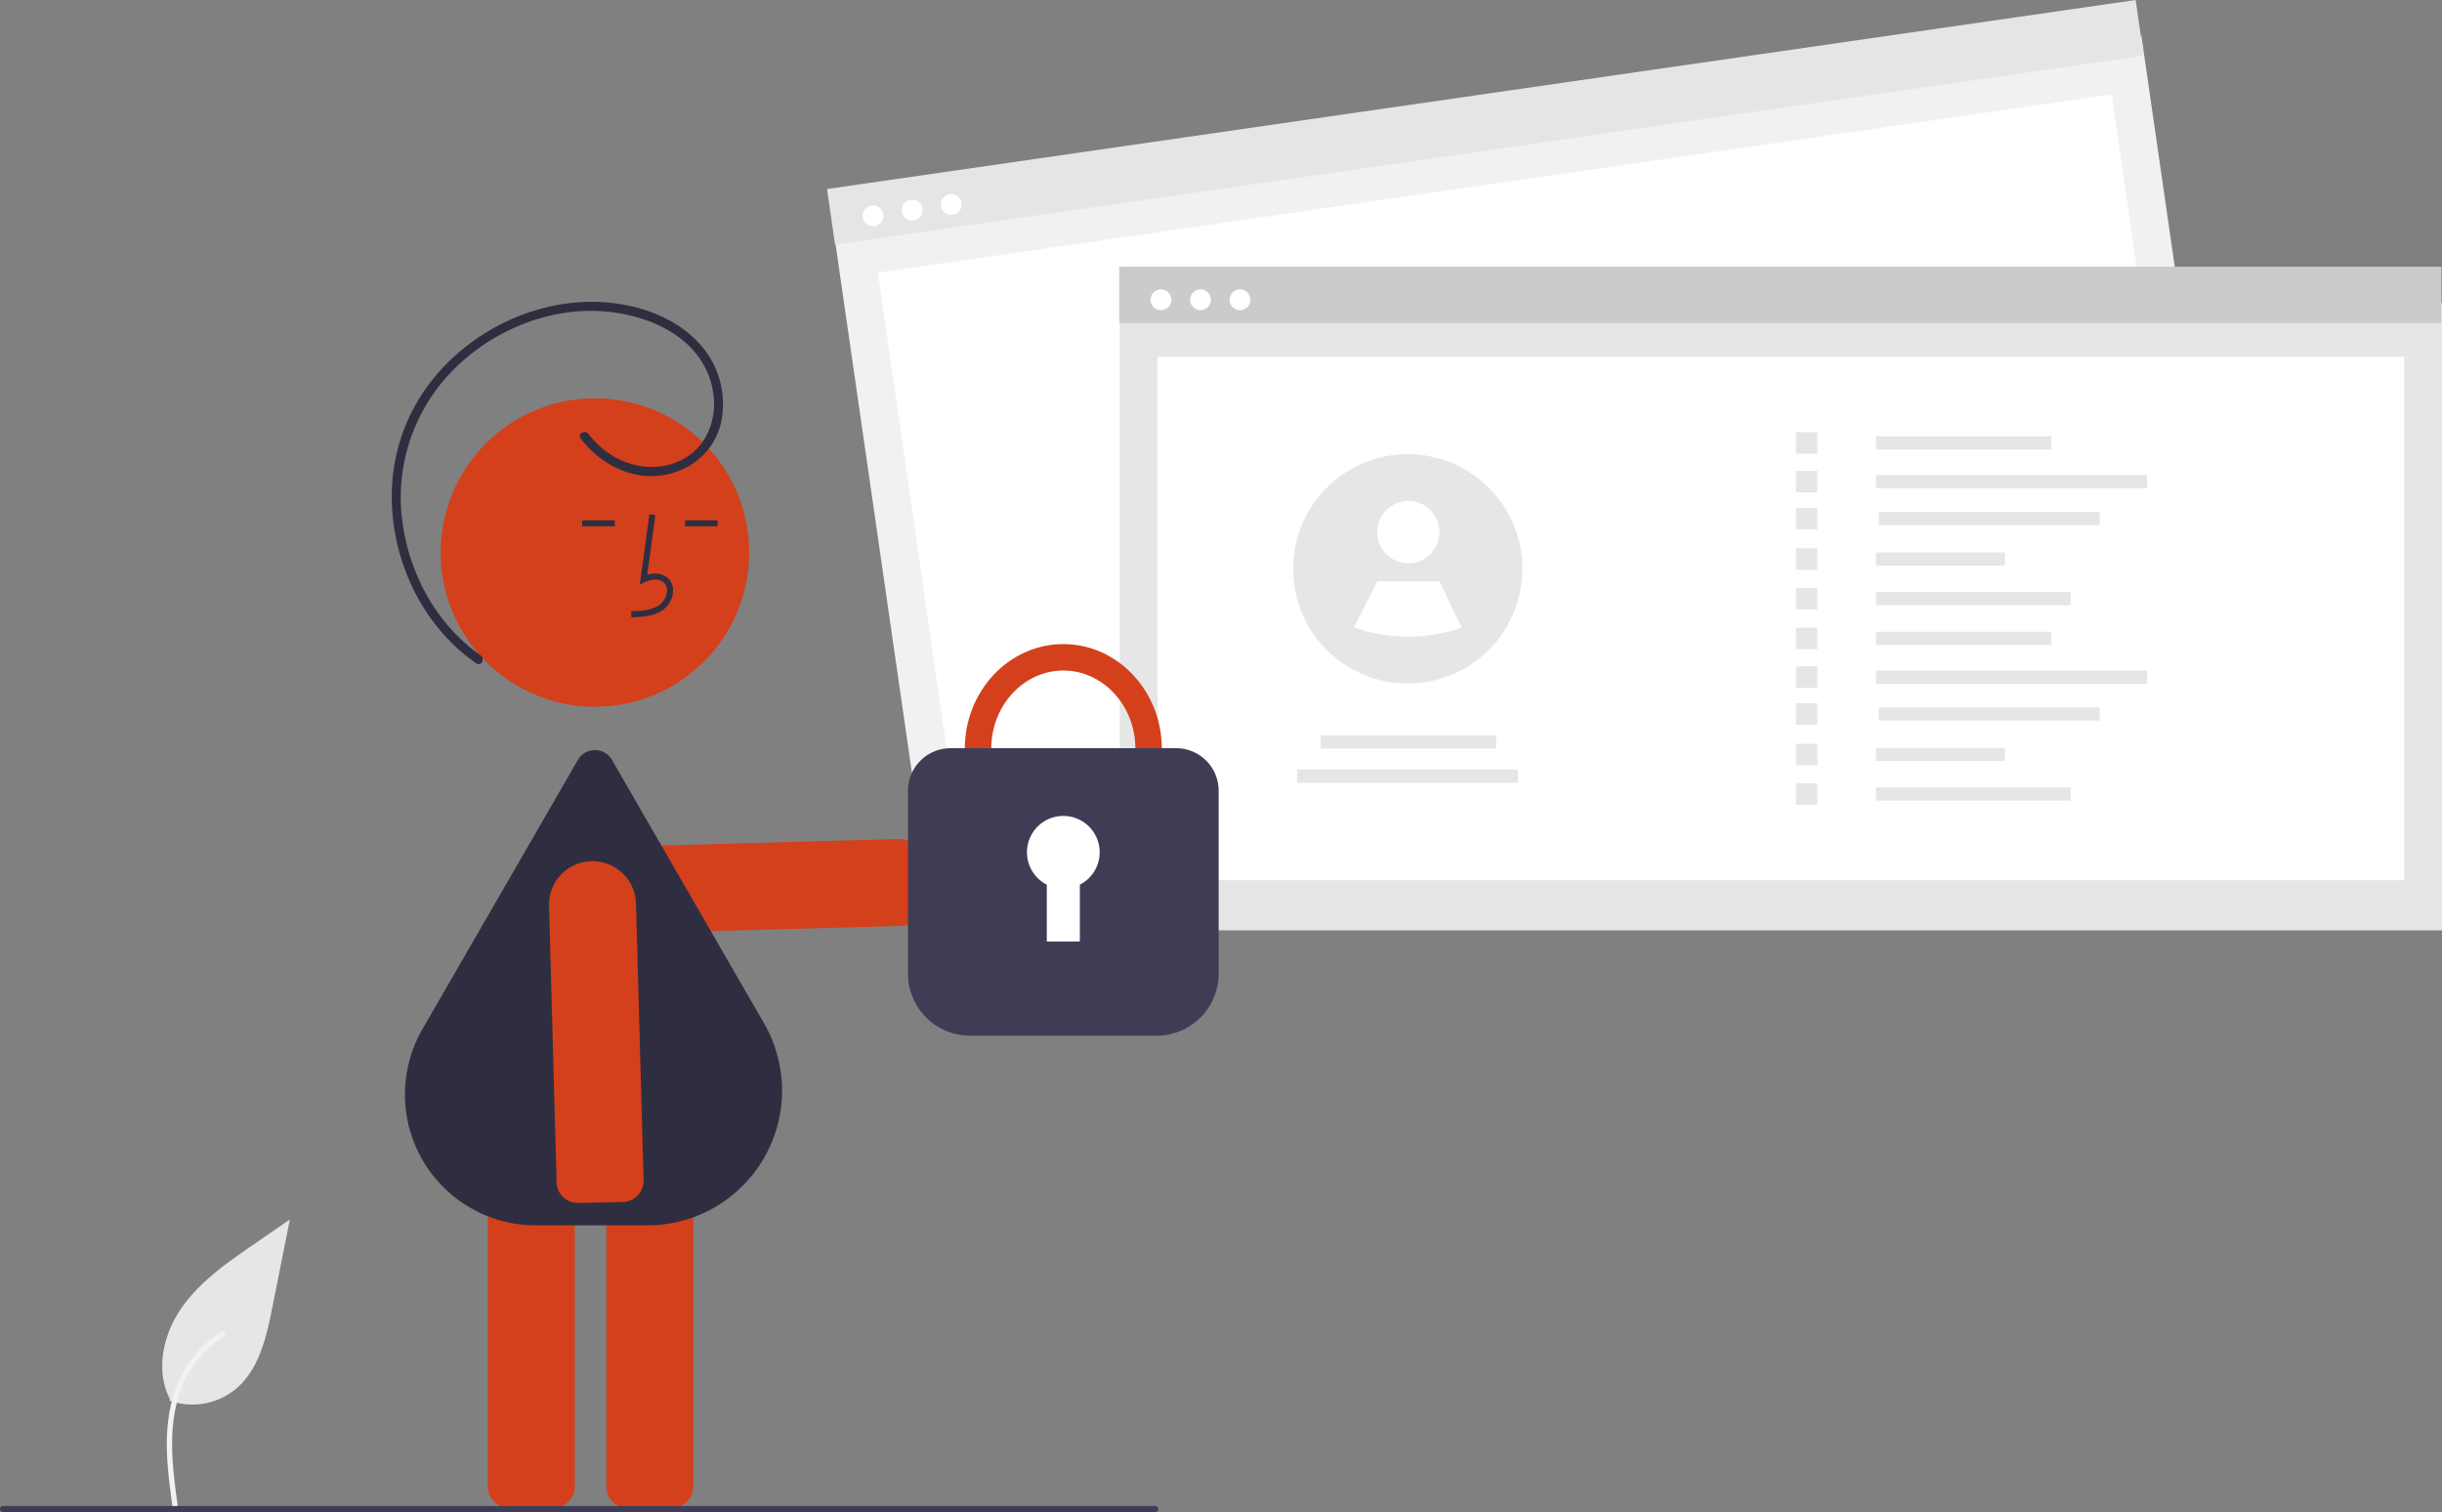 <svg xmlns="http://www.w3.org/2000/svg" data-name="Layer 1" width="807.453" height="499.984"><rect width="100%" height="100%" fill="#808080" stroke="none"/><path data-name="Path 461" d="M56.035 463.158a22.728 22.728 0 0 0 21.947-3.866c7.687-6.452 10.1-17.081 12.058-26.924l5.8-29.112-12.143 8.362c-8.733 6.013-17.662 12.219-23.71 20.929s-8.685 20.6-3.827 30.024" fill="#e6e6e6"/><path data-name="Path 462" d="M57.073 498.404c-1.23-8.953-2.493-18.02-1.631-27.07.766-8.035 3.217-15.884 8.209-22.32a37.131 37.131 0 0 1 9.527-8.633c.953-.6 1.829.909.88 1.507a35.3 35.3 0 0 0-13.962 16.847c-3.04 7.732-3.528 16.16-3 24.374.317 4.967.988 9.9 1.665 14.83a.9.9 0 0 1-.61 1.074.878.878 0 0 1-1.074-.61z" fill="#f2f2f2"/><path d="M300.6 305.518a6.94 6.94 0 0 1-2.85.67l-91.607 2.515a14.38 14.38 0 0 1-.625-28.753l91.607-2.514a7.007 7.007 0 0 1 7.15 6.846l.321 14.756a7.017 7.017 0 0 1-3.995 6.48zM183.058 498.59h-14.76a7.008 7.008 0 0 1-7-7V368.576a7.008 7.008 0 0 1 7-7h14.76a7.008 7.008 0 0 1 7 7V491.59a7.008 7.008 0 0 1-7 7zM222.25 498.59h-14.759a7.008 7.008 0 0 1-7-7V368.576a7.008 7.008 0 0 1 7-7h14.76a7.008 7.008 0 0 1 7 7V491.59a7.008 7.008 0 0 1-7 7z" fill="#d4401b"/><circle cx="196.716" cy="182.697" r="51" fill="#d4401b"/><path d="M214.027 405.197h-36.69a43.277 43.277 0 0 1-37.56-65.057l51.31-88.87a6.5 6.5 0 0 1 11.258 0l50.276 87.08a44.564 44.564 0 0 1-38.594 66.847zM208.753 204.106c3.306-.092 7.42-.206 10.59-2.522a8.133 8.133 0 0 0 3.2-6.073 5.47 5.47 0 0 0-1.86-4.493c-1.656-1.399-4.073-1.727-6.678-.961l2.699-19.726-1.981-.271-3.174 23.19 1.655-.76c1.918-.88 4.552-1.327 6.188.056a3.515 3.515 0 0 1 1.153 2.895 6.147 6.147 0 0 1-2.382 4.528c-2.466 1.802-5.746 2.034-9.465 2.138zM226.503 172.032h10.772v2h-10.772zM192.503 172.032h10.772v2h-10.772z" fill="#2f2e41"/><path d="M184.72 393.79a6.94 6.94 0 0 1-.67-2.85l-2.515-91.607a14.38 14.38 0 0 1 28.752-.625l2.514 91.607a7.007 7.007 0 0 1-6.845 7.15l-14.756.321a7.017 7.017 0 0 1-6.48-3.995z" fill="#d4401b"/><path d="M191.984 144.998c6.196 8.103 16.033 13.539 26.43 12.252 9.9-1.226 18.067-8.126 20.116-18.006a29.67 29.67 0 0 0-7.796-26.19c-7.008-7.37-17.037-11.335-26.964-12.695-18.804-2.575-38.117 4.049-52.335 16.403a64.11 64.11 0 0 0-16.692 22.375 62.723 62.723 0 0 0-5.175 27.077c.546 18.375 8.595 36.715 22.482 48.901a63.377 63.377 0 0 0 5.409 4.236c1.583 1.111 3.084-1.489 1.514-2.59-14.222-9.977-23.294-26.211-25.784-43.269a59.924 59.924 0 0 1 14.053-48.34c11.484-13.058 28.323-21.545 45.763-22.305 17.549-.766 39.48 7.07 42.763 26.604 1.472 8.756-1.801 17.96-9.825 22.343-8.59 4.693-19.124 2.762-26.506-3.3a30.448 30.448 0 0 1-4.863-5.01c-1.157-1.514-3.764-.021-2.59 1.514z" fill="#2f2e41"/><path data-name="ab2e16f2-9798-47da-b25d-769524f3c86f" fill="#f1f1f1" d="m275.35 74.343 432.704-62.507 29.661 205.326-432.703 62.507z"/><path data-name="bf81c03f-68cf-4889-8697-1102f95f97bb" fill="#fff" d="M290.267 90.164 698.225 31.23l24.747 171.309-407.958 58.932z"/><path data-name="f065dccc-d150-492a-a09f-a7f3f89523f0" fill="#e5e5e5" d="M273.452 62.507 706.156 0l2.655 18.382L276.108 80.89z"/><circle data-name="bdbbf39c-df25-4682-8b85-5a6af4a1bd14" cx="288.675" cy="71.343" r="3.442" fill="#fff"/><circle data-name="abcd4292-0b1f-4102-9b5e-e8bbd87baabc" cx="301.607" cy="69.475" r="3.442" fill="#fff"/><circle data-name="a3fb731e-8b3d-41ca-96f2-91600dc0b434" cx="314.54" cy="67.607" r="3.442" fill="#fff"/><path data-name="ab2e16f2-9798-47da-b25d-769524f3c86f" fill="#e6e6e6" d="M370.258 100.183h437.195V307.64H370.258z"/><path data-name="bf81c03f-68cf-4889-8697-1102f95f97bb" fill="#fff" d="M382.76 117.973h412.192V291.06H382.76z"/><path data-name="f065dccc-d150-492a-a09f-a7f3f89523f0" fill="#cbcbcb" d="M370.072 88.197h437.195v18.573H370.072z"/><circle data-name="bdbbf39c-df25-4682-8b85-5a6af4a1bd14" cx="383.874" cy="99.119" r="3.442" fill="#fff"/><circle data-name="abcd4292-0b1f-4102-9b5e-e8bbd87baabc" cx="396.94" cy="99.119" r="3.442" fill="#fff"/><circle data-name="a3fb731e-8b3d-41ca-96f2-91600dc0b434" cx="410.008" cy="99.119" r="3.442" fill="#fff"/><path fill="#e6e6e6" d="M620.277 144.289h58.052v4.363h-58.052zM620.277 157.098h89.645v4.363h-89.645zM621.209 169.297h73.059v4.363h-73.059zM620.277 182.682h42.651v4.363h-42.651zM620.277 195.757h64.371v4.363h-64.371zM593.818 142.916h7.108v7.108h-7.108zM593.818 155.725h7.108v7.108h-7.108zM593.818 167.924h7.108v7.108h-7.108zM593.818 181.31h7.108v7.108h-7.108zM593.818 194.384h7.108v7.108h-7.108zM620.277 208.913h58.052v4.363h-58.052zM620.277 221.722h89.645v4.363h-89.645zM621.209 233.921h73.059v4.363h-73.059zM620.277 247.307h42.651v4.363h-42.651zM620.277 260.381h64.371v4.363h-64.371zM593.818 207.541h7.108v7.108h-7.108zM593.818 220.35h7.108v7.108h-7.108zM593.818 232.549h7.108v7.108h-7.108zM593.818 245.934h7.108v7.108h-7.108zM593.818 259.009h7.108v7.108h-7.108zM436.63 243.139h58.052v4.363H436.63zM428.863 254.477h73.059v4.363h-73.059zM503.387 188.098a37.919 37.919 0 0 1-55.878 33.382l-.007-.008a37.907 37.907 0 1 1 55.885-33.374z"/><circle cx="465.676" cy="175.953" r="10.304" fill="#fff"/><path d="M483.27 207.549a53.11 53.11 0 0 1-35.568-.138l-.007-.005 7.676-15.153h20.609z" fill="#fff"/><path d="M351.59 282.185c-17.96 0-32.572-15.522-32.572-34.6 0-19.08 14.612-34.6 32.572-34.6s32.572 15.52 32.572 34.6c0 19.078-14.612 34.6-32.572 34.6zm0-60.458c-13.14 0-23.83 11.6-23.83 25.857s10.69 25.858 23.83 25.858 23.83-11.6 23.83-25.858-10.69-25.857-23.83-25.857z" fill="#d4401b"/><path d="M382.434 342.484h-61.688a20.541 20.541 0 0 1-20.519-20.518v-60.51a14.064 14.064 0 0 1 14.047-14.048h74.631a14.064 14.064 0 0 1 14.048 14.048v60.51a20.541 20.541 0 0 1-20.519 20.518z" fill="#3f3d56"/><path d="M363.611 281.832a12.021 12.021 0 1 0-17.485 10.699v18.808h10.928V292.53a12.01 12.01 0 0 0 6.557-10.699z" fill="#fff"/><path d="M382 499.984H1a1 1 0 0 1 0-2h381a1 1 0 0 1 0 2z" fill="#3f3d56"/></svg>